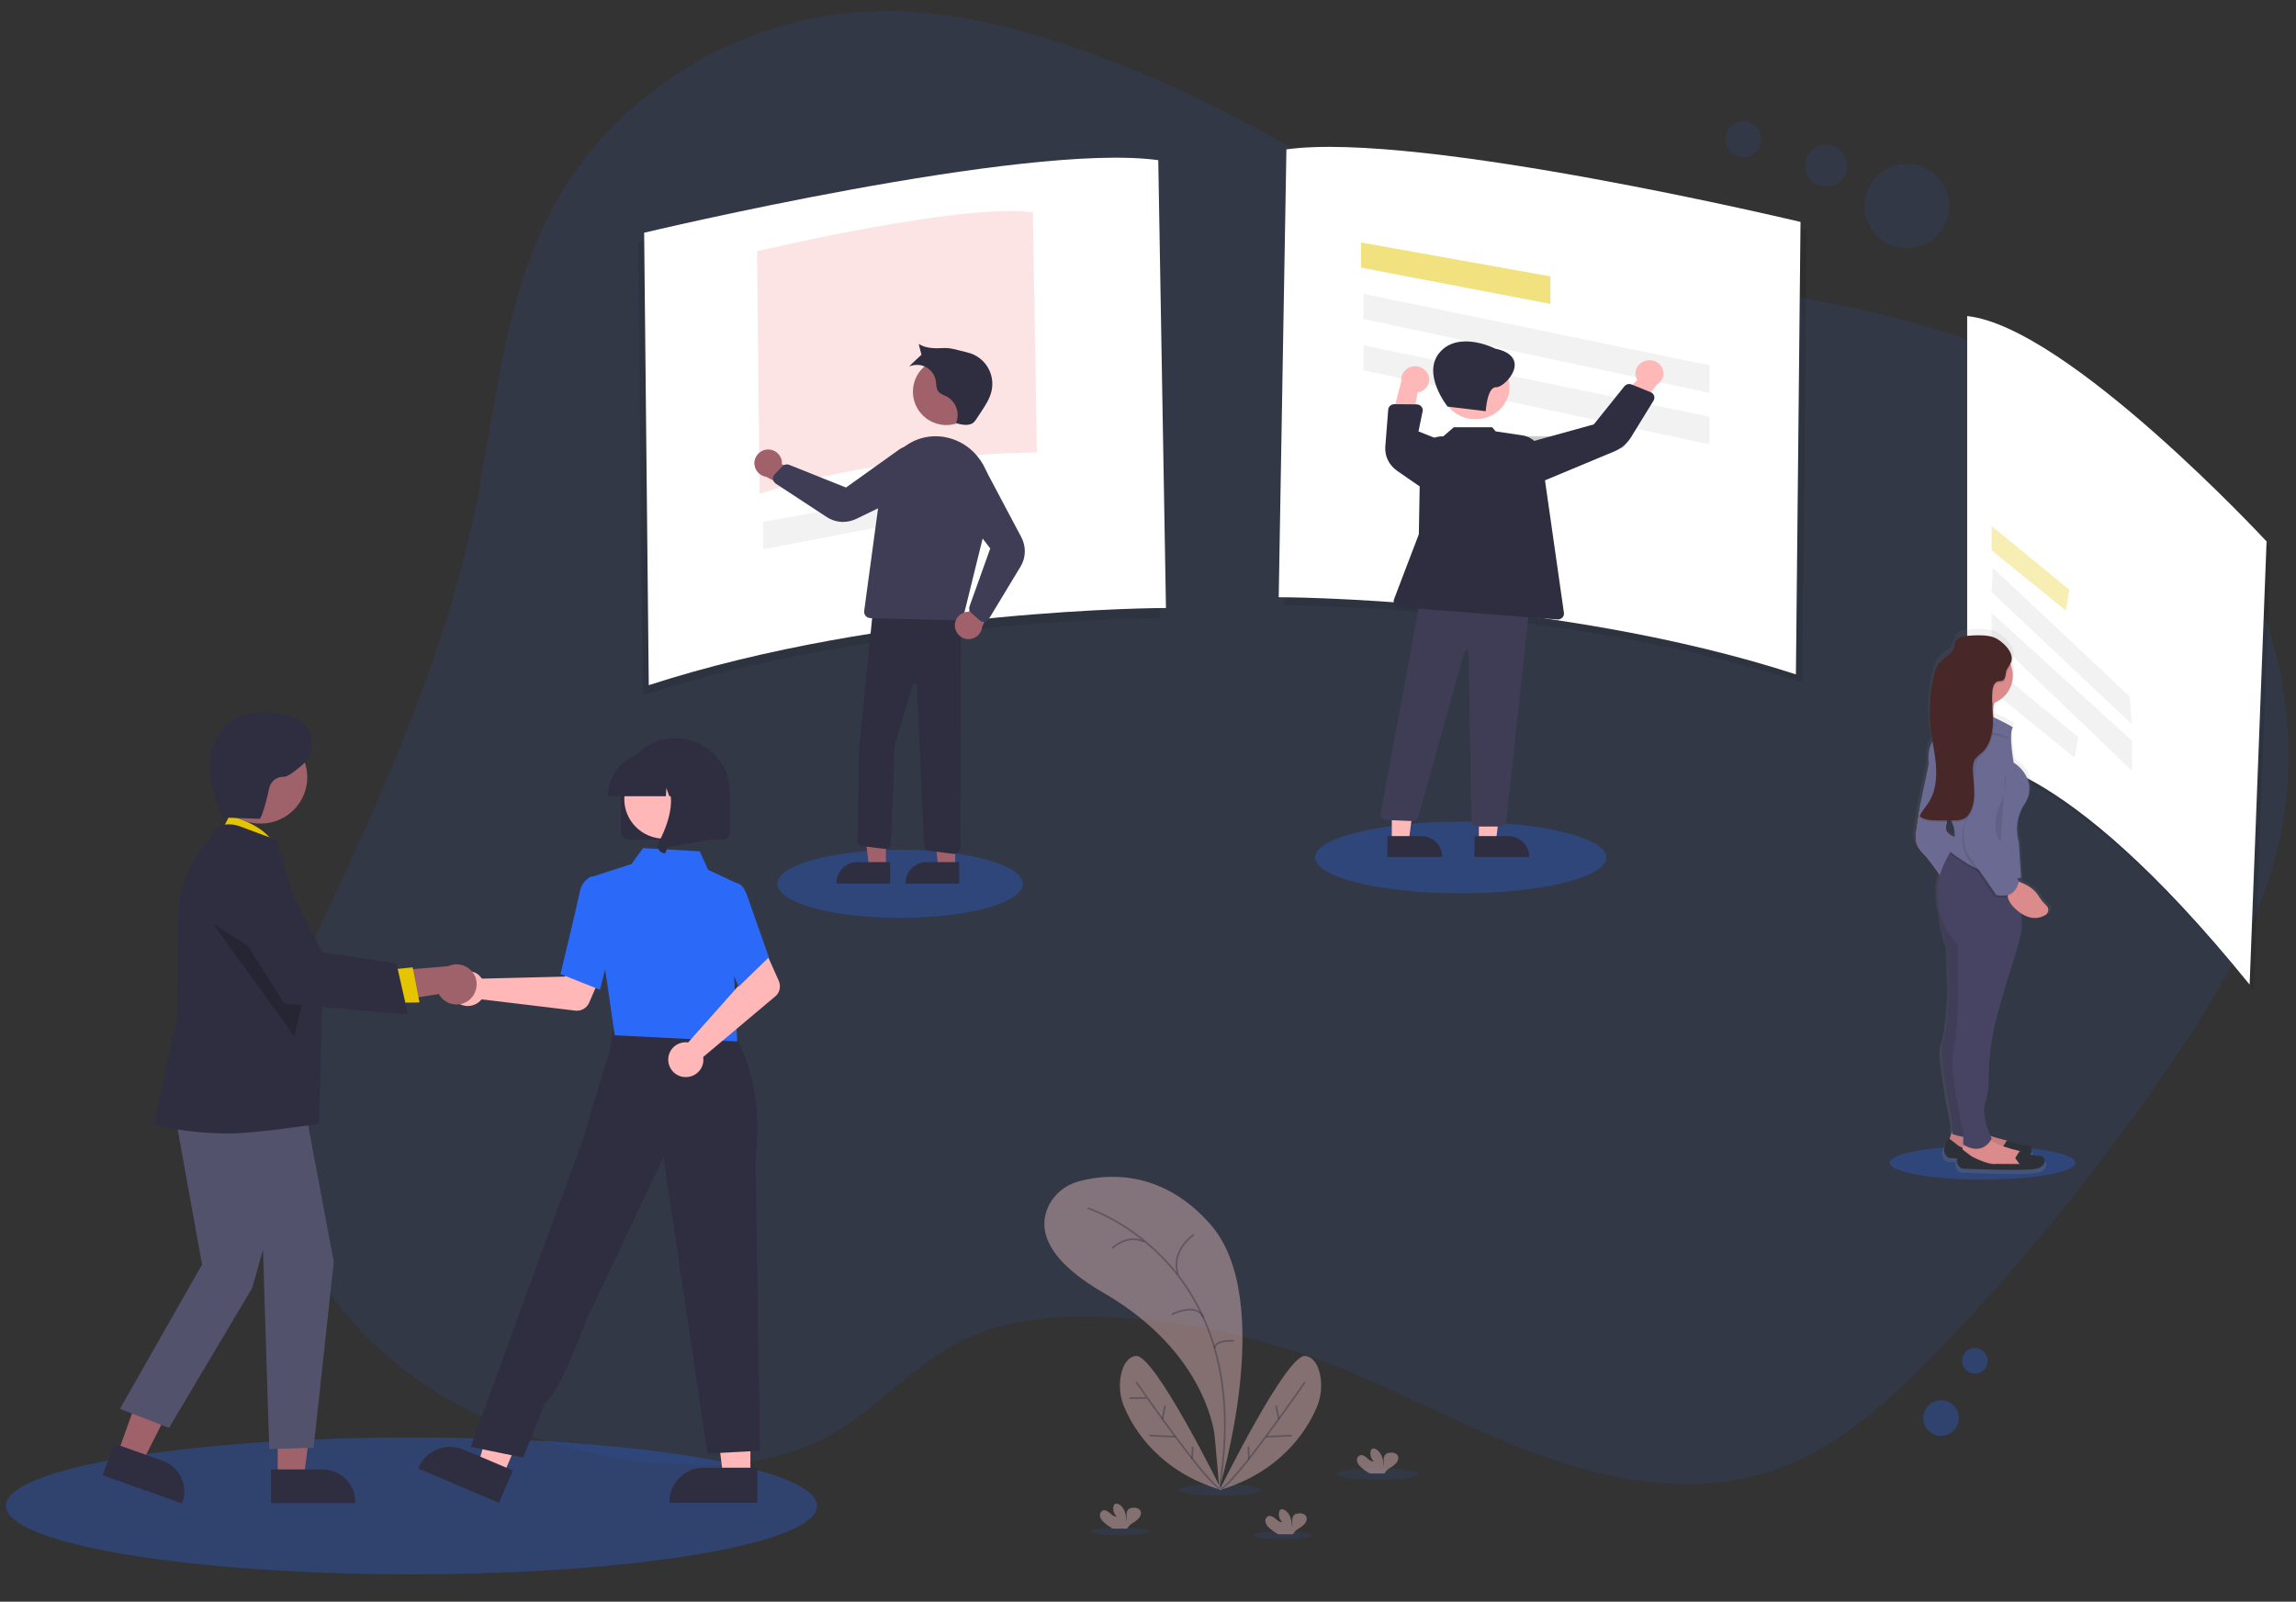 <?xml version="1.0" encoding="utf-8"?>
<!-- Generator: Adobe Illustrator 25.2.3, SVG Export Plug-In . SVG Version: 6.00 Build 0)  -->
<svg version="1.1" id="_x34_bb361e0-c198-4236-8a2c-16fdc74357b9"
	 xmlns="http://www.w3.org/2000/svg" xmlns:xlink="http://www.w3.org/1999/xlink" x="0px" y="0px" viewBox="0 0 1342 936"
	 style="enable-background:new 0 0 1342 936;" xml:space="preserve">
<rect x="0" y="0" width="1342" height="936" fill="#333333" stroke="none"/>
<style type="text/css">
	.st0{opacity:0.1;fill:#2B6AF8;}
	.st1{opacity:0.3;fill:#2B6AF8;}
	.st2{opacity:0.1;}
	.st3{fill:#FFFFFF;}
	.st4{opacity:0.5;}
	.st5{fill:#FCCACA;}
	.st6{fill:#E5C500;}
	.st7{fill:#F2F2F2;}
	.st8{opacity:0.3;}
	.st9{fill:url(#SVGID_1_);}
	.st10{fill:#DB8B8B;}
	.st11{opacity:0.1;enable-background:new    ;}
	.st12{fill:#2E3037;}
	.st13{fill:#474463;}
	.st14{fill:#FC6681;}
	.st15{fill:#6B6A93;}
	.st16{fill:#472727;}
	.st17{opacity:0.4;fill:#FCCACA;}
	.st18{opacity:0.4;fill:none;stroke:#2F2E41;stroke-miterlimit:10;}
	.st19{fill:#FFB7B7;}
	.st20{fill:#2F2E41;}
	.st21{fill:#2B6AF8;}
	.st22{fill:#9F616A;}
	.st23{fill:#52526D;}
	.st24{opacity:0.2;enable-background:new    ;}
	.st25{fill:#CCCCCC;}
	.st26{fill:#FFB8B8;}
	.st27{fill:#3F3D56;}
	.st28{fill:#A0616A;}
</style>
<path class="st0" d="M659.3,39.5c-48-19-98.7-34.9-150.4-32.9c-76.1,2.9-149.2,47.6-184.9,113.1c-30.4,55.5-34.1,120.6-47.2,182.2
	c-16.1,75.9-47,148.1-79.9,218.6c-17.7,37.9-36.4,76.6-39.3,118.2c-4,57.7,24.2,115.2,68.6,153.5c44.3,38.4,103.2,58.6,162.3,63
	c31.5,2.3,64.3,0.2,92.3-14.1c29.6-15.1,51.1-42.4,80.8-57.3c27.5-13.8,59.7-15.7,90.5-13.9c40.3,2.3,80.1,10.6,118.2,24.5
	c43.2,15.8,83.3,38.7,126.3,54.7c43,16,91.2,25,135.2,11.6c41.4-12.6,74-43.1,103.5-74c48.2-50.4,92.3-104.8,132-162.7
	c26.6-38.8,51.3-79.8,63.1-125c22.5-86.5-8.4-184.1-77-243.2c-56.8-48.9-133.1-70.2-207.7-83.1C977.4,161,898.7,160.3,836,129.6
	C776.3,100.4,721.9,64.3,659.3,39.5z"/>
<ellipse class="st1" cx="1158.8" cy="679.5" rx="54.3" ry="9.8"/>
<g>
	<g>
		<g class="st2">
			<path d="M755.5,92l-4.5,261.7c0,0,163.3,0,302.3,45.1l2.7-264.4C1055.9,134.4,833.1,81.2,755.5,92z"/>
		</g>
		<path class="st3" d="M751.9,87.3L747.4,349c0,0,163.3,0,302.3,45.1l2.7-264.4C1052.4,129.7,829.5,76.4,751.9,87.3z"/>
		<g class="st2">
			<path d="M673.5,99.5l4.5,261.7c0,0-163.3,0-302.3,45.1L373,141.9C373,141.9,595.9,88.7,673.5,99.5z"/>
		</g>
		<path class="st3" d="M677,93.6l4.5,261.7c0,0-163.3,0-302.3,45.1L376.5,136C376.5,136,599.4,82.8,677,93.6z"/>
		<g class="st4">
			<path class="st5" d="M603.7,124.1l2.4,140.3c0,0-87.6,0-162.1,24.2l-1.5-141.8C442.5,146.9,562,118.3,603.7,124.1z"/>
		</g>
		<g class="st2">
			<path d="M1152.2,188.3v259c0,0,53.3-6.3,165.1,131.7l9.9-259C1327.3,320,1210.9,194.6,1152.2,188.3z"/>
		</g>
		<path class="st3" d="M1149.8,184.7v259c0,0,53.3-6.3,165.1,131.7l9.9-259C1324.9,316.5,1208.5,191,1149.8,184.7z"/>
		<g class="st4">
			<polygon class="st6" points="795.5,141.7 906.2,161.5 906.2,177.6 795.5,156.4 			"/>
		</g>
		<polygon class="st7" points="797,171.7 999.2,213.5 999.2,229.6 797,186.4 		"/>
		<polygon class="st7" points="797,201.8 999.2,243.5 999.2,259.7 797,216.4 		"/>
	</g>
	<g class="st8">
		<polygon class="st6" points="1164.1,307.4 1164.1,321.6 1207.5,356.8 1209.5,344.6 		"/>
	</g>
	<polygon class="st7" points="1169.3,393.4 1169.3,407.6 1212.6,442.8 1214.7,430.7 	"/>
	<polygon class="st7" points="1164.8,331.8 1164.1,346 1246.1,423.3 1244.8,407 	"/>
	<polygon class="st7" points="1164.1,358.2 1164.1,371.8 1246.1,450.4 1246.1,432.8 	"/>
</g>
<g>
	
		<linearGradient id="SVGID_1_" gradientUnits="userSpaceOnUse" x1="2914.305" y1="311.055" x2="2914.305" y2="629.826" gradientTransform="matrix(1 0 0 -1 -1755.792 997.184)">
		<stop  offset="0" style="stop-color:#808080;stop-opacity:0.25"/>
		<stop  offset="0.54" style="stop-color:#808080;stop-opacity:0.12"/>
		<stop  offset="1" style="stop-color:#808080;stop-opacity:0.1"/>
	</linearGradient>
	<path class="st9" d="M1198.1,533.3c1.2-1.5,1-3.7-0.5-4.9c-1.8-1.7-3.5-3.7-4.8-5.9c-2.8-4.4-7.5-6.8-10.7-7.9v-1.4h0.2l-0.1-1.3
		h0.1l-0.2-3.5l0,0l0,0l-1.1-17.5c0,0-4.1-11.5,3.2-22.3c7.3-10.7,0.5-21.1-6.4-25.1c0,0-3.2-17-0.5-21.1c-3.7-2.2-7.5-4.1-11.5-5.9
		c-0.1-0.2-0.1-0.4-0.2-0.6c-0.1-1.6-0.2-3.2-0.3-4.8c0.1-0.8,0.2-1.6,0.4-2.4c0.1-0.3,0.2-0.7,0.3-1c6.7-2.6,11.1-9,11.2-16.2
		c0-2.1-0.4-4.1-1.1-6c0.4-0.6,0.6-1.2,0.8-1.9c0.4-2,0-4-1.1-5.6c-1.8-4-6.4-7.7-9.7-9.1c-4.7-1.9-11.9-1.5-16.8-0.9
		c-2.8,0.3-5.9,1.3-6.9,3.8c-0.3,1-0.5,2-0.6,2.9c-1,3.9-5.5,5.7-8.3,8.7c-2.4,2.6-3.5,6.2-4.3,9.7c-2.3,10-2.8,20.3-1.6,30.5
		c0.3,2.3,0.7,4.7,1,7c-1.7,2.3-3.2,6.5-2.5,13.7l-5.5,25.9l-2.3,15.2c-0.6,4.3,0.9,8.7,4.1,11.7c3.8,4,7.2,8.4,10.3,13
		c-1.1,3.3-1.7,6.8-1.7,10.3c0.1,1.6,0.1,3.1,0.2,4.6c0.2,3.1,0.8,6.2,1.7,9.2c0.6,6.3,1.9,14.3,4.4,19.4l0.9,27.3
		c0,0-1.4,25.2-4.1,30c-2.7,4.9,5.9,46.6,5.9,46.6v5.8l-1.5,4.3l-0.4-0.3c-6.8,8.5,0,11.7,0,11.7s1.9,0.1,4.8,0.2
		c-0.5,2.5,0.7,5,2.9,6.1c0,0,38.8,1.8,45.6,0c6.8-1.8,5-8.1,1.4-7.6c-1.9,0.1-3.7-0.2-5.5-0.7c2.2-2.5,0.5-5.9-2.3-5.5
		c-3.7,0.5-11.9-2.8-11.9-2.8v0.1c-0.3-0.1-0.5-0.2-0.8-0.2c-2.4-0.6-5.8-1.4-9-2.5c-1.8-3.8-5.8-13.9-2.9-21.8
		c1.3-4.2,1.9-8.5,1.7-12.9c0.1-13.9,2.1-27.6,6-40.9l5.5-18.8c0,0,7.7-22.9,8.2-29.1l-0.1-9.1c6.4,4.1,11.5,2.9,14.8,1
		C1197.4,533.9,1197.8,533.6,1198.1,533.3z M1141.9,487.6c-2.5-0.8-6.2-2.7-5.2-6.7c0.2-0.7,0.3-1.4,0.4-2.1c1.1,0,2.2,0,3.2,0
		C1141.6,481.5,1142.2,484.6,1141.9,487.6L1141.9,487.6z"/>
	<path class="st10" d="M1153.7,657.8c2.2,4.2,12.9,7.2,18.5,8.5c2.1,0.5,3.8,2.1,4.3,4.3l0,0l0.9,4.8l-13.6,1.3l-18.9-4.4l-5.7-5.7
		l1.8-5.3L1153.7,657.8z"/>
	<path class="st11" d="M1153.7,657.8c2.2,4.2,12.9,7.2,18.5,8.5c2.1,0.5,3.8,2.1,4.3,4.3l0,0l0.9,4.8l-13.6,1.3l-18.9-4.4l-5.7-5.7
		l1.8-5.3L1153.7,657.8z"/>
	<path class="st12" d="M1159.4,674.1c-4.8,0.9-14.5-4.4-14.5-4.4l-5.7-4.4c-6.6,8.3,0,11.4,0,11.4s37.3,1.7,43.9,0
		c6.6-1.7,4.8-7.9,1.3-7.5c-3.5,0.4-11.4-2.7-11.4-2.7l-2.6,4.1l2.6,3.5L1159.4,674.1z"/>
	<path class="st10" d="M1184.1,676.7c-0.3-1-0.8-2-1.6-2.7c-0.6-0.6-1.4-1.1-2.3-1.4l-0.6-0.2c-4.4-1-11.8-3.1-15.9-5.9
		c-1.1-0.7-1.9-1.5-2.6-2.6l-12.7,3.5l-0.6,1.9l-0.7,2l-0.5,1.4l5.7,5.7l18.9,4.4l13.6-1.3L1184.1,676.7z"/>
	<path class="st11" d="M1184.1,676.7c-0.3-1-0.8-2-1.6-2.7c-0.6-0.6-1.4-1.1-2.3-1.4l-2.4,3.7l2.6,3.5h-13.6
		c-4.8,0.9-14.5-4.4-14.5-4.4l-5.2-4l-0.5,1.4l5.7,5.7l18.9,4.4l13.6-1.3L1184.1,676.7z"/>
	<path class="st12" d="M1166.9,680.2c-4.8,0.9-14.5-4.4-14.5-4.4l-5.7-4.3c-6.6,8.3,0,11.4,0,11.4s37.3,1.7,43.9,0
		c6.6-1.7,4.9-7.9,1.3-7.5c-3.5,0.4-11.4-2.7-11.4-2.7l-2.6,4.1l2.6,3.5L1166.9,680.2z"/>
	<path class="st10" d="M1165.5,411.6c0.6-2.2,1.5-4.4,2.7-6.3l-19.8-3.1c1.9,2.7,3.2,5.7,3.7,8.9c0.4,2.6,0.2,5.3-0.7,7.8
		c-3,8.8,18,6.6,18,6.6S1163.2,421,1165.5,411.6z"/>
	<path class="st13" d="M1156.8,537l-1.7,72.5l4,52.3c-4,6.1-18,0.9-18,0.9v-7c0,0-8.3-40.8-5.7-45.7c2.6-4.8,3.9-29.4,3.9-29.4
		l-0.9-26.8c-4.4-9.2-4.8-28.1-4.8-28.1L1156.8,537z"/>
	<path class="st11" d="M1156.8,537l-1.7,72.5l4,52.3c-4,6.1-18,0.9-18,0.9v-7c0,0-8.3-40.8-5.7-45.7c2.6-4.8,3.9-29.4,3.9-29.4
		l-0.9-26.8c-4.4-9.2-4.8-28.1-4.8-28.1L1156.8,537z"/>
	<path class="st14" d="M1138.3,466.4c0,0,0.4,10.5-0.9,16.3c-1.3,5.7,7,7,7,7l-8.3,25c0,0-7-11-12.3-16.3c-3.1-2.9-4.6-7.2-3.9-11.4
		l2.2-14.9l2.6-7L1138.3,466.4z"/>
	<path class="st15" d="M1138.3,466.4c0,0,0.4,10.5-0.9,16.3c-1.3,5.7,7,7,7,7l-8.3,25c0,0-7-11-12.3-16.3c-3.1-2.9-4.6-7.2-3.9-11.4
		l2.2-14.9l2.6-7L1138.3,466.4z"/>
	<path class="st11" d="M1161.2,663.9l-12.7,3.5l-0.6,1.9c1.6,1,10.3,6,15.9-2.8C1162.7,665.9,1161.8,665,1161.2,663.9z"/>
	<path class="st13" d="M1181.2,514.2v-3.3v-1.5h-0.1l-38.8-15.4c0,0-0.4,0.6-1,1.6c-2.6,4.2-9.4,15.8-9,25.7
		c0.1,1.6,0.1,3.1,0.2,4.5c0.7,9.9,5,19.2,12,26.2v36.4c0,0-0.9,20.2-3.1,27.7c-2.2,7.5,6.1,45.7,6.1,45.7v7c0,0,10.5,7.5,16.7-3.5
		c0,0-7-13.2-3.5-22.8c1.3-4.1,1.8-8.3,1.7-12.6c0.1-13.6,2-27.1,5.8-40.1l5.3-18.4c0,0,7.5-22.4,7.9-28.5L1181.2,514.2z"/>
	<path class="st11" d="M1148.4,402.2c1.9,2.7,3.2,5.7,3.7,8.9c4.2,2,9,2.1,13.4,0.5c0.6-2.2,1.5-4.4,2.7-6.3L1148.4,402.2z"/>
	<circle class="st10" cx="1159.4" cy="394.8" r="17.1"/>
	<path class="st11" d="M1181.2,510.9l-0.1-1.5l-38.8-15.4c0,0-0.4,0.6-1,1.6c-0.4,1.1-1,2.2-1.6,3.3c0,0,23.1,19.2,41.5,15.4h0.2
		L1181.2,510.9z"/>
	<path class="st15" d="M1177,445.7c6.6,4,13.2,14.1,6.1,24.6c-7,10.5-3.1,22-3.1,22l1.3,20.6c-18.5,3.9-41.7-15.4-41.7-15.4
		c7.5-12.8-1.8-21.5-1.8-21.5l-15.8-4l5.3-25.5c-1.3-14.1,5.7-16.2,5.7-16.2l11-14.1c7.9-6.1,32.5,8.8,32.5,8.8
		C1173.9,429,1177,445.7,1177,445.7z"/>
	<path class="st10" d="M1179.2,532.2c7.2,5.9,12.9,4.6,16.3,2.5c0.3-0.2,0.5-0.4,0.8-0.6c1.3-1.4,1.2-3.6-0.2-4.9
		c-1.8-1.7-3.3-3.6-4.6-5.7c-4.4-7-13.6-8.8-13.6-8.8S1166.9,522.1,1179.2,532.2z"/>
	<path class="st11" d="M1168.6,476c-5.3,6.1-3.1,14.9-3.1,14.9l13.6,25.5c-2.2,11-13.2,7.9-13.2,7.9s-10.1-14.9-15.4-22
		c-5.3-7-3.1-18.9-3.1-18.9s3.5-5.3,5.7-28.1c2.2-22.8,11-22,11-22C1177.9,429,1173.9,469.9,1168.6,476z"/>
	<path class="st15" d="M1169.5,474.7c-5.3,6.1-3.1,14.9-3.1,14.9l13.6,25.5c-2.2,11-13.2,7.9-13.2,7.9s-10.1-14.9-15.4-22
		c-5.3-7-3.1-18.9-3.1-18.9s3.5-5.3,5.7-28.1c2.2-22.8,11-22,11-22C1178.7,427.7,1174.8,468.6,1169.5,474.7z"/>
	<path class="st11" d="M1169.3,492c-4-5.3-3.9-14.9,0-22.4s3.1-21.1,3.1-21.1"/>
	<path class="st11" d="M1146.5,424.4c0,0,4.4,3.1,14.5,3.5c10.1,0.4,13.6,3.9,13.6,3.9"/>
	<path class="st11" d="M1166.2,373.5c4.4,1.9,11.2,8.2,9.9,13.5c-0.5,2.3-2.4,4-3.1,6.2c-0.5,2-0.3,4.7-2.3,5.5
		c-0.7,0.2-1.5,0.3-2.3,0.3c-2.4,0.5-3.3,3.4-3.5,5.9c-0.5,6.3,0.5,12.6,0.3,18.8c-0.2,6.3-1.8,13-6.5,17.1c-1.4,1-2.6,2.1-3.7,3.4
		c-1.3,1.9-1.5,4.4-1.5,6.7c0.1,4.3,0.8,8.5,0.8,12.7c0.1,4.3-0.5,8.7-2.6,12.3c-0.7,1.3-1.8,2.4-3,3.2c-1.8,0.9-3.8,1.3-5.8,1.2
		c-3.8,0.1-7.5,0.1-11.3,0c-3.2-0.1-6.7-0.4-9.2-2.4c1.2-2.9,3.5-5.3,5.2-7.9c4-6.1,4.9-13.9,4.4-21.2s-2.2-14.5-3.1-21.8
		c-1.2-10-0.6-20,1.5-29.8c0.8-3.4,1.8-6.9,4.2-9.5c2.7-2.9,7-4.7,8-8.6c0.2-1,0.4-1.9,0.6-2.9c1-2.5,4-3.4,6.7-3.8
		C1154.9,372,1161.8,371.6,1166.2,373.5z"/>
	<path class="st16" d="M1165.8,372.6c4.4,1.9,11.2,8.2,9.9,13.5c-0.5,2.3-2.4,4-3.1,6.2c-0.5,2-0.3,4.7-2.3,5.5
		c-0.7,0.2-1.5,0.3-2.3,0.3c-2.4,0.5-3.3,3.4-3.5,5.9c-0.5,6.3,0.5,12.5,0.3,18.8c-0.2,6.3-1.8,13-6.5,17.1c-1.4,1-2.6,2.1-3.7,3.4
		c-1.3,1.9-1.5,4.4-1.5,6.7c0.1,4.3,0.8,8.5,0.8,12.7c0.1,4.3-0.5,8.7-2.6,12.3c-0.7,1.3-1.8,2.4-3,3.2c-1.8,0.9-3.8,1.3-5.8,1.2
		c-3.8,0.1-7.6,0.1-11.3,0c-3.2-0.1-6.7-0.4-9.2-2.4c1.2-2.9,3.5-5.3,5.2-7.9c4-6.1,4.9-13.9,4.4-21.2s-2.2-14.5-3.1-21.8
		c-1.2-10-0.6-20,1.5-29.8c0.8-3.4,1.8-6.9,4.2-9.5c2.7-2.9,7-4.7,8-8.5c0.2-1,0.4-1.9,0.6-2.9c1-2.5,4-3.4,6.7-3.8
		C1154.5,371.2,1161.4,370.8,1165.8,372.6z"/>
	<ellipse class="st1" cx="853.8" cy="501.1" rx="85.1" ry="20.9"/>
	<ellipse class="st1" cx="526.1" cy="516.5" rx="71.7" ry="19.9"/>
</g>
<g>
	<ellipse class="st0" cx="805.1" cy="861.4" rx="24" ry="3.3"/>
	<ellipse class="st0" cx="713.2" cy="870.7" rx="24" ry="3.3"/>
	<ellipse class="st0" cx="750" cy="897.2" rx="17.1" ry="2.3"/>
	<ellipse class="st0" cx="654.5" cy="894.9" rx="17.1" ry="2.3"/>
	<path class="st17" d="M712.7,869.9c0,0,33.7-110.3-5.3-154.5c-29.1-33.1-62.2-29.1-77-25c-7.8,2.1-14.2,7.4-17.7,14.7
		c-5.2,11.2-4.2,29.3,32.3,50.4c61.2,35.4,65,84,65,84L712.7,869.9z"/>
	<path class="st18" d="M635.7,706c0,0,99.2,31,77,163.9"/>
	<path class="st18" d="M684.9,768.1c0,0,14.7-7.4,18.5,1.9"/>
	<path class="st18" d="M721.1,783.6c0,0-11-0.9-11.2,4.4"/>
	<path class="st17" d="M714,870.8c0,0-39.4-80.2-50.2-78.4c-5.1,0.8-7.5,5.9-8.6,11c-1.3,6.6-0.6,13.4,2.2,19.5
		C662.9,835.7,677.9,860.1,714,870.8z"/>
	<path class="st18" d="M664.1,807.6c0,0,41.4,60,49.4,62.6"/>
	<line class="st18" x1="660.2" y1="817" x2="669.9" y2="817"/>
	<line class="st18" x1="671.8" y1="838.9" x2="687" y2="839.6"/>
	<line class="st18" x1="681" y1="821.4" x2="679.4" y2="829.3"/>
	<line class="st18" x1="697.1" y1="845.4" x2="696.8" y2="852.5"/>
	<path class="st17" d="M712.8,870.8c0,0,39.4-80.2,50.2-78.4c5.2,0.8,7.5,5.9,8.6,11c1.3,6.6,0.6,13.4-2.2,19.5
		C763.9,835.7,748.9,860.1,712.8,870.8z"/>
	<path class="st18" d="M762.8,807.6c0,0-41.4,60-49.4,62.6"/>
	<line class="st18" x1="755" y1="838.9" x2="739.9" y2="839.6"/>
	<line class="st18" x1="745.8" y1="821.4" x2="747.5" y2="829.3"/>
	<line class="st18" x1="729.7" y1="845.4" x2="730" y2="852.5"/>
	<path class="st17" d="M645.2,889.6c-1.1-0.9-1.9-2.1-2.2-3.4c-0.4-1.4,0.3-2.8,1.6-3.5c1.4-0.5,3,0.5,4.1,1.5s2.5,2.2,4,2
		c-1.6-1.5-2.3-3.6-1.9-5.8c0.1-0.4,0.3-0.8,0.5-1.2c0.8-0.9,2.2-0.5,3.2,0.2c3,2.1,3.9,6.3,3.9,10c0.2-1.4,0.2-2.8,0-4.1
		c-0.1-1.4,0.5-2.8,1.5-3.6c0.7-0.4,1.5-0.6,2.4-0.6c1.4-0.2,2.8,0.2,3.8,1.1c1.2,1.2,0.9,3.3-0.2,4.7c-1.1,1.3-2.5,2.4-4,3.2
		c-1.1,0.7-2.1,1.6-2.8,2.7c-0.1,0.2-0.2,0.3-0.2,0.5h-8.6C648.5,892.2,646.7,891,645.2,889.6z"/>
	<path class="st17" d="M795.4,857.3c-1.1-0.9-1.9-2.1-2.2-3.4c-0.4-1.4,0.3-2.8,1.6-3.4c1.4-0.6,3,0.4,4.2,1.5s2.5,2.2,4,2
		c-1.6-1.5-2.3-3.6-1.9-5.8c0.1-0.4,0.3-0.8,0.5-1.2c0.8-0.9,2.2-0.5,3.2,0.2c3,2.1,3.9,6.3,3.9,10c0.2-1.4,0.2-2.8,0-4.1
		c-0.1-1.4,0.5-2.8,1.6-3.6c0.7-0.4,1.5-0.6,2.4-0.6c1.4-0.2,2.8,0.2,3.8,1.1c1.2,1.2,0.9,3.3-0.2,4.7c-1.1,1.3-2.5,2.4-4,3.2
		c-1.1,0.7-2.1,1.6-2.8,2.7c-0.1,0.2-0.2,0.3-0.2,0.5h-8.6C798.7,860,796.9,858.7,795.4,857.3z"/>
	<path class="st17" d="M741.9,892.9c-1.1-0.9-1.9-2.1-2.2-3.4c-0.4-1.4,0.3-2.8,1.6-3.5c1.4-0.5,3,0.5,4.2,1.5s2.5,2.2,4,2
		c-1.6-1.4-2.3-3.6-1.9-5.8c0.1-0.4,0.2-0.8,0.5-1.2c0.8-0.9,2.2-0.5,3.2,0.2c3,2.1,3.9,6.3,3.9,10c0.2-1.4,0.2-2.7,0.1-4.1
		c-0.1-1.4,0.5-2.8,1.5-3.6c0.7-0.4,1.5-0.6,2.4-0.6c1.4-0.2,2.8,0.2,3.8,1.1c1.2,1.2,0.9,3.3-0.2,4.7c-1.1,1.3-2.5,2.4-4,3.2
		c-1.1,0.7-2.1,1.6-2.8,2.7c-0.1,0.2-0.2,0.3-0.2,0.5h-8.6C745.2,895.6,743.5,894.3,741.9,892.9z"/>
	<path class="st18" d="M697.8,721.5c0,0-13.7,9.2-9.3,23"/>
	<path class="st18" d="M650.2,729.4c0,0,8.4-8.5,18.5-3.8"/>
</g>
<g>
	<ellipse class="st1" cx="240.5" cy="880" rx="237.1" ry="40"/>
	<g>
		<path class="st19" d="M280.7,570.7c0.4,0.4,0.7,0.8,1,1.2l48.5-1.2l5.7-10.3l16.7,6.4l-8.2,19.1c-1.4,3.2-4.7,5.1-8.1,4.7
			l-54.8-6.6c-3.5,4.4-10,5.2-14.4,1.7c-4.4-3.5-5.2-9.9-1.7-14.3c3.5-4.4,10-5.2,14.4-1.7C280,570.1,280.4,570.4,280.7,570.7
			L280.7,570.7z"/>
		<polygon class="st19" points="438.6,862.9 422.7,862.9 415.1,801.9 438.6,801.9 		"/>
		<path class="st20" d="M442.7,878.2l-51.4,0v-0.6c0-11,9-19.9,20-19.9h0l31.4,0L442.7,878.2z"/>
		<polygon class="st19" points="293.9,862.5 279.3,856.3 296.5,797.2 318.1,806.4 		"/>
		<path class="st20" d="M291.6,878.2l-47.2-20l0.3-0.6c4.3-10.1,16.1-14.8,26.2-10.5l0,0l28.9,12.2L291.6,878.2z"/>
		<polygon class="st19" points="361.2,583.9 360,602.4 393.7,606 429,609.8 418.6,581.6 		"/>
		<path class="st20" d="M305.8,851.8l-30.7-6.3l49.1-134.5l16.8-45.9c0,0,10.7-36.8,15.5-51l2.9-19.1l68.8,7.6
			c0,0,19.2,28,13.4,73.6l2.6,171.6l-30.7,1.6l-25.7-173l-45.1,94.8c0,0-14.2,40.5-24.4,49.2L305.8,851.8z"/>
		<path class="st21" d="M359.3,605l-13.4-92.6l23.2-7.5l6.8-9.3l33.1,1.9l4.9,10.8l17.7,8.3l-2.7,50.1l2,41.9L359.3,605z"/>
		<path class="st21" d="M350.7,578.4l-23.1-9.2l0.1-0.4c0.1-0.4,9.9-41.1,11.2-47.7c1.4-6.8,6.3-8.7,6.5-8.8l0.2-0.1l9.1,2.8l4,31.3
			L350.7,578.4z"/>
		<path class="st19" d="M400.6,609.1c0.5,0,1.1,0,1.6,0.1l32.1-36.1l-3.7-11.1l16.1-7.8l8.5,19c1.4,3.2,0.6,6.9-2.1,9.1L411,617.7
			c0.9,5.6-3,10.8-8.6,11.6c-5.6,0.9-10.8-2.9-11.7-8.5c-0.9-5.6,3-10.8,8.6-11.6C399.7,609.1,400.1,609.1,400.6,609.1L400.6,609.1z
			"/>
		<path class="st21" d="M431.7,576.6l-13.4-31.3l5.2-21.8l5.6-7.1c0.8-0.4,1.8-0.3,2.6,0c2.1,0.8,3.8,3.4,5.2,7.5l12.5,35.5
			L431.7,576.6z"/>
		<path class="st20" d="M363,486.5v-23.6c0-17.4,14.3-31.6,31.8-31.5c17.5,0,31.8,14.1,31.8,31.5v23.6c0,2.3-1.9,4.2-4.3,4.2h-55.1
			C364.9,490.7,363,488.8,363,486.5z"/>
		<ellipse class="st19" cx="388.2" cy="467" rx="23.3" ry="23.1"/>
		<path class="st20" d="M355.4,464.8c0-13.8,11.3-25,25.2-25h4.7c13.9,0,25.1,11.2,25.2,25v0.5h-10l-3.4-9.5l-0.7,9.5h-5.2l-1.7-4.8
			l-0.3,4.8h-33.7V464.8z"/>
		<path class="st20" d="M385.2,496.9c-1-1.3-1.1-3-0.3-4.4c5-9.5,12.1-27,2.7-37.9l-0.7-0.8h27.1l0.7,37l-24.7,4.3
			c-0.9,3.5-1.2,3.6-1.5,3.6C387.3,498.6,386,498,385.2,496.9z"/>
		<polygon class="st22" points="68.7,849.6 83.1,854.7 109.8,802 88.5,794.4 		"/>
		<path class="st20" d="M60,862.1l6.7-18.5L95,853.6c10,3.6,15.2,14.4,11.6,24.4l-0.2,0.6L60,862.1z"/>
		<polygon class="st22" points="162.3,863.7 177.6,863.7 184.9,805.1 162.3,805.1 		"/>
		<path class="st20" d="M158.4,858.7l30.1,0h0c10.6,0,19.2,8.5,19.2,19.1v0v0.6l-49.3,0L158.4,858.7z"/>
		<path class="st6" d="M127.5,489.6l6.7-13c0,0,24.8,6.2,27,20.4L127.5,489.6z"/>
		<polygon class="st23" points="100,638.7 118.1,739 70.1,823.3 98.8,834.4 147.4,752.7 153.7,730.4 157.4,846.8 183.3,846 
			195.1,737.3 176.1,636.3 		"/>
		<path class="st20" d="M134.3,662.4c-26.6,0-43.4-5-43.8-5.1l-0.6-0.1l13.8-63.7l0.6-58.8c0-24.9,16.5-43.3,18.8-45
			c0.8-3.1,2.9-5.6,5.7-7c5.5-2.5,12.2,0.5,12.5,0.6l20.2,7.5l0.1,0.3c0.2,0.7,26.8,87.4,26.8,87.4s-1.6,75.8-2.2,78.2
			C186.4,656.8,149.1,662.4,134.3,662.4z"/>
		<ellipse class="st22" cx="152.3" cy="454.2" rx="27.3" ry="27.1"/>
		<polygon class="st24" points="124.3,539.5 172.1,605.7 179.1,574.8 		"/>
		<path class="st22" d="M274.1,584.5c-5.1,4-12.4,3.1-16.5-1.9c-0.4-0.5-0.8-1.1-1.1-1.7l-41.1,6.5l8.9-19.6l37.7-3.2
			c5.9-2.7,12.9-0.1,15.6,5.8C279.8,575.4,278.3,581.2,274.1,584.5z"/>
		<polygon class="st6" points="226.4,566.8 241.2,565.3 245.2,585.8 226.7,586.1 		"/>
		<path class="st20" d="M238.5,592.9l-72.3-6.4l-36.5-57.7l-0.1-0.5c-2.4-10.7,4.5-21.3,15.3-23.6c8.9-1.9,17.9,2.3,22.1,10.3
			l21.4,41.5l43.3,6.5L238.5,592.9z"/>
		<path class="st20" d="M129,477.7l22.7,0.8c1.4,0,5.1-14.7,5.6-17.8c0.8-4.1,4.6-7,8.8-6.8c1.7,0.2,6-3,10.4-6.7
			c8.4-7.1,7.9-20.4-1.3-26.3c-0.3-0.2-0.5-0.3-0.7-0.4c-5.8-3.2-12.6-4.3-19.3-4.4c-6-0.1-12.2,0.7-17.5,3.5
			c-9.5,5.1-14.6,16.2-15,26.9c-0.4,10.7,3,21.2,6.9,31.2"/>
	</g>
</g>
<polygon class="st7" points="556.7,285.1 446.1,304.9 446.1,321 556.7,299.8 "/>
<g>
	<path class="st25" d="M946.6,262.1h-81.3c-2.1,0-3.8-1.6-3.8-3.6s1.7-3.6,3.8-3.6h81.3c2.1,0,3.8,1.6,3.8,3.6
		S948.7,262.1,946.6,262.1z"/>
	<path class="st26" d="M961.3,211c-4.2,1.4-6.4,5.8-4.9,9.8c0.2,0.4,0.4,0.8,0.6,1.2L938,242.6l14.9,1.9l15.7-19.9
		c3.8-2.4,4.8-7.2,2.3-10.7C968.8,211,964.8,209.7,961.3,211z"/>
	<path class="st26" d="M834.9,219.2c1.5,4-0.7,8.4-4.9,9.8c-0.5,0.2-0.9,0.3-1.4,0.3l-4.7,26.9l-11-9.6l6.2-24.1
		c-0.5-4.2,2.8-8,7.3-8.5C830.1,213.7,833.6,215.9,834.9,219.2L834.9,219.2z"/>
	<polygon class="st26" points="864.4,491.7 874.3,491.7 879.1,455.5 864.4,455.5 	"/>
	<path class="st20" d="M861.9,488.6l19.5,0h0c6.9,0,12.4,5.3,12.4,11.8c0,0,0,0,0,0v0.4l-32,0L861.9,488.6z"/>
	<polygon class="st26" points="813.5,491.7 823.4,491.7 828.1,455.5 813.5,455.5 	"/>
	<path class="st20" d="M811,488.6l19.5,0h0c6.9,0,12.4,5.3,12.4,11.8c0,0,0,0,0,0v0.4l-32,0L811,488.6z"/>
	<ellipse class="st26" cx="862.4" cy="226.2" rx="19.9" ry="18.8"/>
	<path class="st27" d="M860,479.7l-1.6-98.9c0-0.6-0.6-1.1-1.2-1.1c-0.6,0-1,0.4-1.2,0.9L829,477.2c-0.4,1.6-2,2.7-3.7,2.6
		l-14.8-0.6c-2-0.1-3.6-1.7-3.5-3.6c0-0.1,0-0.2,0-0.3L830,351.2l0-0.4l63.6,2.8l0.4,0l-13.6,126.2c-0.1,1.8-1.7,3.2-3.6,3.2h-13.1
		C861.6,483,860,481.5,860,479.7z"/>
	<path class="st20" d="M910.2,362l-92.3-7.2c-2-0.2-3.5-1.8-3.3-3.7c0-0.3,0.1-0.6,0.2-0.9l14.5-38l0.8-45.1
		c0.1-6.8,6.1-12.3,13.3-12.1c0.1,0,0.1,0,0.2,0l6.1-5.3h22.5l2,2.4l15.6,2.3c5.7,0.9,10.2,5.1,11,10.6l13.3,93.1
		c0.3,1.9-1.1,3.6-3.1,3.9c-0.2,0-0.3,0-0.5,0C910.4,362,910.3,362,910.2,362z"/>
	<path class="st20" d="M892.2,258.9l39.4-10.9l17.8-22.2c1-1.3,2.8-1.7,4.3-1.1l11.1,4.5c1.8,0.7,2.7,2.8,1.9,4.5
		c-0.1,0.1-0.1,0.3-0.2,0.4l-13.3,21.6c-2.2,3.5-5.5,6.3-9.4,8L897.5,283L892.2,258.9z"/>
	<path class="st20" d="M816.7,275.2c-4.8-3.3-7.4-8.6-7-14.2l1.7-21.6c0.1-1.8,1.7-3.2,3.6-3.2h0l13,0.1c2,0,3.6,1.6,3.6,3.5
		c0,0.2,0,0.4-0.1,0.6l-2.4,11.7l17.3,6.9l-14.5,26.7L816.7,275.2z"/>
	<path class="st20" d="M873.9,203.7c0,0-20.8-10.6-32.1,1.9c-11.3,12.5,4.3,32,4.3,32l22.3,2.7c0,0,0.8-14.3,6.1-14
		C879.8,226.5,896.3,208.5,873.9,203.7z"/>
</g>
<g>
	<path class="st28" d="M448.3,262.7c4.4-0.4,8.3,2.8,8.7,7.2c0,0.5,0,0.9,0,1.4l26,11.4l-12.4,8l-22.8-12.1
		c-4.4-0.6-7.4-4.7-6.8-9.1C441.6,265.9,444.6,263,448.3,262.7L448.3,262.7z"/>
	<circle class="st28" cx="553.1" cy="228.9" r="19.5"/>
	<polygon class="st28" points="517.8,507 508,507 503.4,469.4 517.8,469.4 	"/>
	<path class="st20" d="M520.3,516.4l-31.4,0V516c0-6.7,5.5-12.2,12.2-12.2c0,0,0,0,0,0h0l19.2,0L520.3,516.4z"/>
	<polygon class="st28" points="558.3,507 548.5,507 543.9,469.4 558.3,469.4 	"/>
	<path class="st20" d="M560.7,516.4l-31.4,0V516c0-6.7,5.5-12.2,12.2-12.2c0,0,0,0,0,0h0l19.2,0L560.7,516.4z"/>
	<path class="st20" d="M557.8,499c-0.1,0-0.3,0-0.4,0l-14.2-1.8c-1.7-0.2-3-1.6-3.1-3.4l-4.2-93.5c0-0.7-0.6-1.2-1.3-1.1
		c-0.4,0-0.8,0.3-1,0.7l-10.7,35.6l-2.2,57.1c-0.1,2-1.7,3.5-3.7,3.4c-0.1,0-0.2,0-0.3,0l-12.3-1.5c-1.8-0.2-3.2-1.8-3.2-3.6l1-53.8
		l8.4-84.4l0.4,0l50.8,2l-0.5,140.7C561.4,497.4,559.8,499,557.8,499z"/>
	<path class="st27" d="M559.9,362.5C559.9,362.5,559.8,362.5,559.9,362.5l-51.3-1.3c-2-0.1-3.5-1.7-3.5-3.7c0-0.1,0-0.3,0-0.4
		l9.8-72.4c1.2-9.9,6.6-18.8,14.8-24.4c7.2-5,16.2-6.6,24.7-4.4c17.9,4.5,28.6,23.7,23.9,42.8l-15.1,61.2
		C563,361.3,561.6,362.4,559.9,362.5z"/>
	<path class="st27" d="M492.8,305c-3.4,0-6.7-1-9.5-2.8l-29.9-19.6c-1.6-1.1-2.1-3.3-1-4.9c0.1-0.2,0.2-0.3,0.4-0.5l4.5-4.7
		c1-1.1,2.6-1.4,3.9-0.9l33.3,13.3l30.9-22.1c5.8-4.1,13.8-2.8,17.9,3c4.1,5.8,2.8,13.8-3,17.9c-0.6,0.4-1.2,0.8-1.8,1.1l-38.2,18.5
		C497.9,304.4,495.4,305,492.8,305z"/>
	<path class="st20" d="M559.8,247.6c3.3,0.8,7.3,1.4,9.7-1.1c0.4-0.5,0.8-1,1.1-1.5l3.1-4.7c2.4-3.6,4.8-7.4,5.8-11.6
		c2.4-10.1-3.8-20.3-14-22.7c-0.1,0-0.2,0-0.3-0.1c-4.6-1-9.2-2.8-13.9-2.5c-4.7,0.3-10.3,0.2-14.3-2.4c0.2,1.2,1.6,6.3,1.6,6.3
		s-6,5.5-7.2,6.9c5.7-2.5,12.3,0,14.8,5.7c0.4,0.9,0.7,1.8,0.8,2.7c0.3,2.1,0.1,4.4,1.4,6.1c1.2,1.6,3.3,2.2,5.1,3.1
		c5.3,3,7.6,9.4,5.4,15.1L559.8,247.6z"/>
	<path class="st28" d="M558.2,366.7c-0.7-4.4,2.3-8.4,6.7-9.1c0.5-0.1,0.9-0.1,1.4-0.1l9.9-26.6l8.7,11.9l-10.8,23.4
		c-0.4,4.4-4.3,7.7-8.7,7.3C561.8,373.2,558.8,370.4,558.2,366.7z"/>
	<path class="st27" d="M576.3,363.2c-0.2,0.1-0.5,0.2-0.8,0.2c-1,0.2-2.1-0.1-2.9-0.9l-4.9-4.3c-1.1-1-1.5-2.5-1-3.9l12.1-33.8
		l-23.2-30.1c-4.3-5.5-3.4-13.4,2.1-17.8l0,0c5.5-4.5,13.6-3.6,18,1.8c0.5,0.6,1,1.3,1.4,2.1l19.9,37.5c2.8,5.4,2.7,11.9-0.5,17.1
		L578,361.7C577.6,362.4,577,362.9,576.3,363.2z"/>
</g>
<circle class="st0" cx="1114.5" cy="120.4" r="24.7"/>
<circle class="st0" cx="1067.3" cy="96.8" r="12.3"/>
<circle class="st0" cx="1019" cy="81.4" r="10.5"/>
<circle class="st1" cx="1134.5" cy="828.7" r="10.4"/>
<circle class="st1" cx="1154.3" cy="795.2" r="7.5"/>
</svg>
